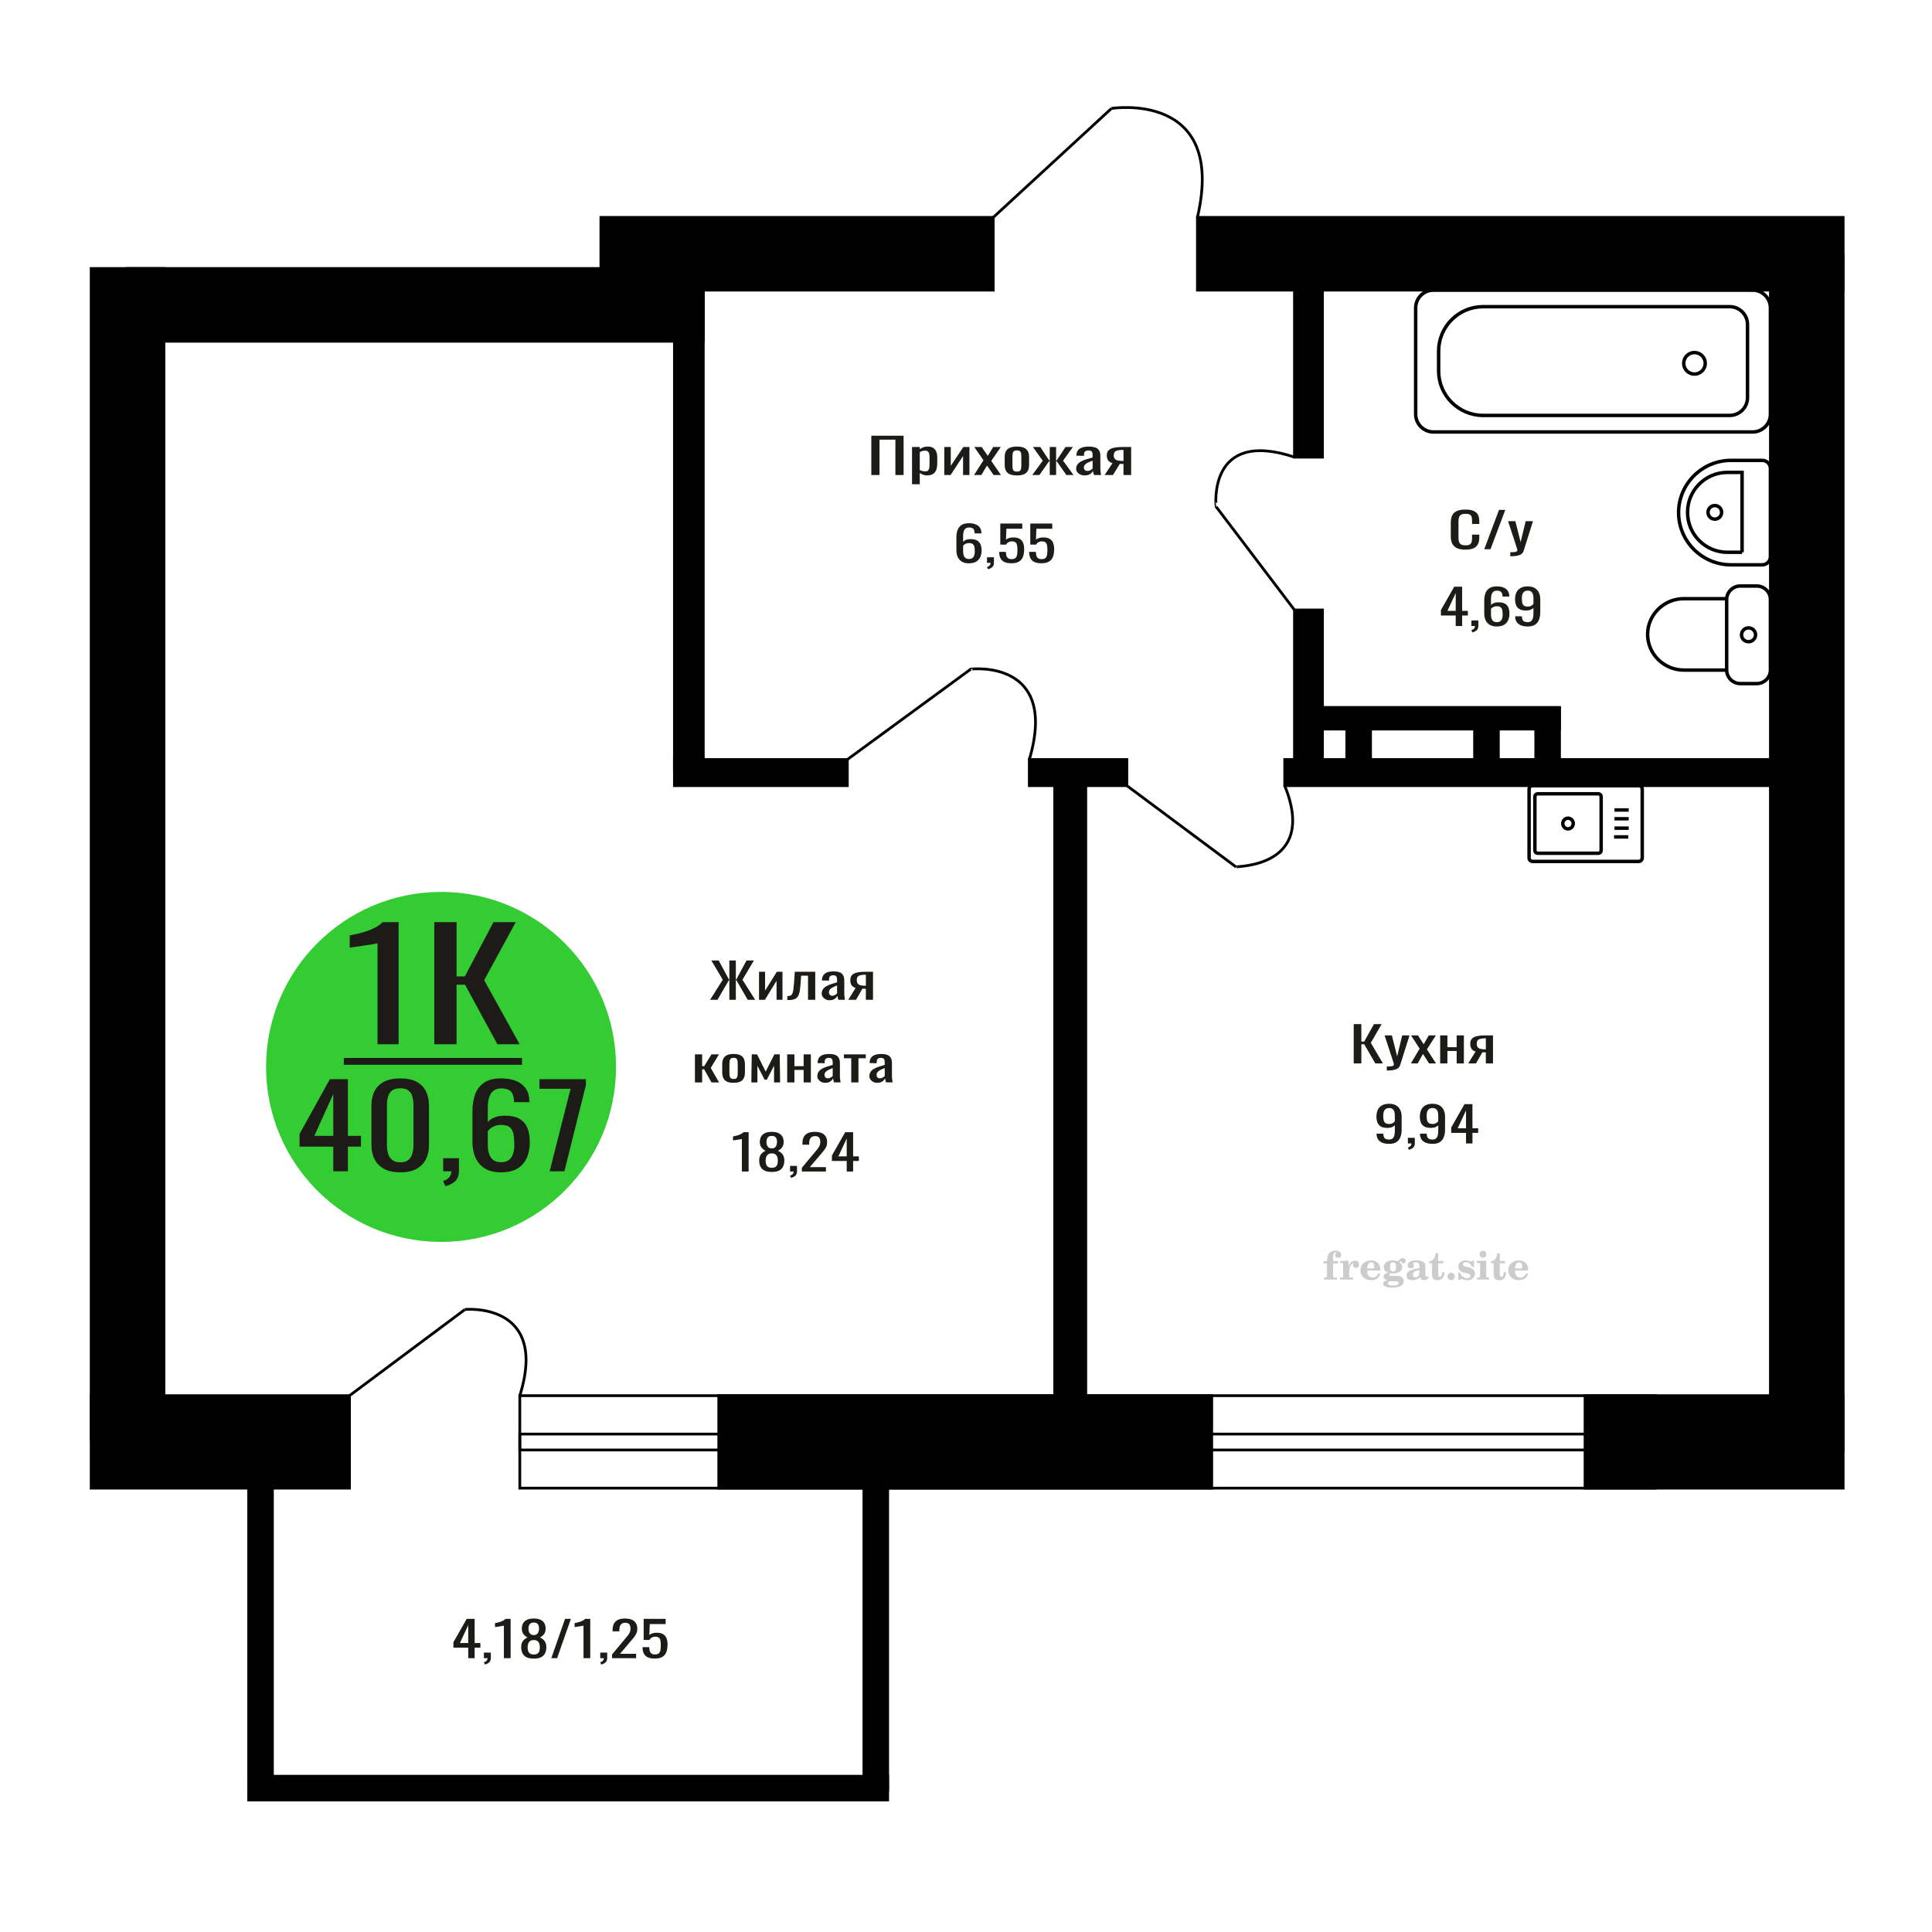 <?xml version="1.0" encoding="UTF-8"?>
<!DOCTYPE svg PUBLIC "-//W3C//DTD SVG 1.1//EN" "http://www.w3.org/Graphics/SVG/1.1/DTD/svg11.dtd">
<!-- Creator: CorelDRAW 2019 -->
<svg xmlns="http://www.w3.org/2000/svg" xml:space="preserve" width="140mm" height="140mm" version="1.1" style="shape-rendering:geometricPrecision; text-rendering:geometricPrecision; image-rendering:optimizeQuality; fill-rule:evenodd; clip-rule:evenodd"
viewBox="0 0 14000 14000"
 xmlns:xlink="http://www.w3.org/1999/xlink">
 <defs>
  <style type="text/css">
   <![CDATA[
    .str0 {stroke:black;stroke-width:25;stroke-miterlimit:22.926}
    .str2 {stroke:black;stroke-width:25.01;stroke-miterlimit:22.926}
    .str1 {stroke:black;stroke-width:20;stroke-miterlimit:22.926}
    .fil1 {fill:none}
    .fil5 {fill:black}
    .fil4 {fill:#1C1B17}
    .fil3 {fill:#33CC33}
    .fil0 {fill:#1C1B17;fill-rule:nonzero}
    .fil2 {fill:#CCCCCC;fill-rule:nonzero}
   ]]>
  </style>
 </defs>
 <g id="Слой_x0020_1">
  <polygon class="fil0" points="6314.02,3442.2 6314.02,3157.36 6547.66,3157.36 6547.66,3442.2 6488.46,3442.2 6488.46,3185.85 6373.22,3185.85 6373.22,3442.2 "/>
  <path id="1" class="fil0" d="M6608.95 3509.01l0 -270.06 56.05 0 0 16.17c6.63,-5.16 14.66,-9.61 24.09,-13.36 9.43,-3.75 20.6,-5.63 33.53,-5.63 15.72,0 28.2,2.76 37.45,8.27 9.26,5.51 16.15,12.42 20.7,20.74 4.54,8.33 7.5,16.77 8.9,25.32 1.4,8.56 2.09,15.89 2.09,21.98l0 49.23c0,14.3 -2.09,27.84 -6.27,40.62 -4.2,12.77 -11.8,23.09 -22.79,30.94 -11.01,7.86 -26.46,11.78 -46.36,11.78 -10.83,0 -20.44,-1.81 -28.81,-5.45 -8.39,-3.63 -15.9,-7.79 -22.53,-12.48l0 81.93 -56.05 0zm96.38 -93.54c9.79,0 16.77,-2.4 20.96,-7.2 4.18,-4.81 6.81,-11.32 7.85,-19.52 1.06,-8.21 1.58,-17.23 1.58,-27.08l0 -49.23c0,-8.44 -0.7,-16.23 -2.1,-23.38 -1.4,-7.15 -4.37,-12.84 -8.91,-17.06 -4.53,-4.22 -11.69,-6.33 -21.47,-6.33 -7.34,0 -14.33,1.06 -20.96,3.17 -6.63,2.11 -12.39,4.57 -17.28,7.38l0 130.11c5.23,2.58 11.18,4.75 17.8,6.51 6.65,1.76 14.16,2.63 22.53,2.63z"/>
  <polygon id="2" class="fil0" points="6842.59,3442.2 6842.59,3238.95 6889.74,3238.95 6889.74,3375.74 6980.88,3238.95 7024.88,3238.95 7024.88,3442.2 6978.79,3442.2 6978.79,3304.35 6888.16,3442.2 "/>
  <polygon id="3" class="fil0" points="7058.4,3442.2 7126.51,3335.3 7059.98,3238.95 7113.41,3238.95 7157.94,3303.3 7197.22,3238.95 7252.24,3238.95 7183.09,3339.87 7253.28,3442.2 7199.84,3442.2 7152.17,3373.28 7111.31,3442.2 "/>
  <path id="4" class="fil0" d="M7369.04 3445.01c-22.34,0 -39.98,-3.04 -52.91,-9.14 -12.92,-6.09 -22.08,-14.77 -27.5,-26.02 -5.41,-11.25 -8.12,-24.5 -8.12,-39.74l0 -59.08c0,-15.23 2.71,-28.48 8.12,-39.73 5.42,-11.25 14.58,-19.93 27.5,-26.02 12.93,-6.1 30.57,-9.15 52.91,-9.15 22.36,0 39.91,3.05 52.65,9.15 12.75,6.09 21.82,14.77 27.24,26.02 5.41,11.25 8.12,24.5 8.12,39.73l0 59.08c0,15.24 -2.71,28.49 -8.12,39.74 -5.42,11.25 -14.49,19.93 -27.24,26.02 -12.74,6.1 -30.29,9.14 -52.65,9.14zm0 -27.78c10.83,0 18.43,-2.11 22.79,-6.33 4.37,-4.22 6.99,-9.78 7.86,-16.7 0.87,-6.92 1.31,-14.12 1.31,-21.63l0 -63.65c0,-7.73 -0.44,-15 -1.31,-21.8 -0.87,-6.8 -3.49,-12.36 -7.86,-16.7 -4.36,-4.34 -11.96,-6.51 -22.79,-6.51 -10.83,0 -18.5,2.17 -23.04,6.51 -4.55,4.34 -7.26,9.9 -8.12,16.7 -0.88,6.8 -1.31,14.07 -1.31,21.8l0 63.65c0,7.51 0.43,14.71 1.31,21.63 0.86,6.92 3.57,12.48 8.12,16.7 4.54,4.22 12.21,6.33 23.04,6.33z"/>
  <polygon id="5" class="fil0" points="7480.1,3442.2 7556.06,3338.46 7484.81,3238.95 7538.24,3238.95 7602.67,3336.71 7606.87,3336.71 7606.87,3238.95 7652.96,3238.95 7652.96,3336.71 7657.15,3336.71 7721.07,3238.95 7774.49,3238.95 7703.25,3338.46 7779.21,3442.2 7727.36,3442.2 7657.15,3342.33 7652.96,3342.33 7652.96,3442.2 7606.87,3442.2 7606.87,3342.33 7602.15,3342.33 7531.95,3442.2 "/>
  <path id="6" class="fil0" d="M7858.84 3445.01c-11.88,0 -22.35,-2.28 -31.44,-6.85 -9.07,-4.58 -16.23,-10.44 -21.48,-17.59 -5.23,-7.15 -7.85,-14.71 -7.85,-22.68 0,-12.66 3.14,-23.32 9.43,-32 6.29,-8.67 14.93,-16 25.94,-21.98 10.99,-5.97 23.74,-11.19 38.24,-15.64 14.49,-4.46 29.76,-8.8 45.83,-13.02l0 -14.41c0,-8.21 -0.7,-15.01 -2.1,-20.4 -1.4,-5.39 -4.27,-9.43 -8.64,-12.13 -4.36,-2.7 -10.92,-4.04 -19.65,-4.04 -7.68,0 -13.88,1.17 -18.59,3.51 -4.72,2.35 -8.12,5.69 -10.22,10.02 -2.1,4.34 -3.14,9.44 -3.14,15.3l0 10.2 -55.53 -1.41c0.7,-22.5 8.38,-39.09 23.06,-49.76 14.65,-10.66 37.36,-16 68.09,-16 30.03,0 51.33,5.51 63.91,16.53 12.57,11.02 18.86,26.96 18.86,47.83l0 92.83c0,6.33 0.26,12.43 0.79,18.29 0.52,5.86 1.22,11.31 2.1,16.35 0.86,5.04 1.65,9.79 2.35,14.24l-51.33 0c-1.06,-3.75 -2.37,-8.5 -3.94,-14.24 -1.58,-5.75 -2.71,-10.96 -3.41,-15.65 -3.48,7.97 -10.2,15.41 -20.15,22.33 -9.97,6.92 -23.68,10.37 -41.13,10.37zm22 -32.35c5.58,0 10.83,-1.05 15.71,-3.16 4.89,-2.11 9.26,-4.52 13.1,-7.21 3.84,-2.7 6.46,-4.87 7.86,-6.51l0 -57.67c-8.74,3.28 -16.93,6.57 -24.62,9.85 -7.69,3.28 -14.41,6.74 -20.17,10.37 -5.77,3.64 -10.31,7.74 -13.62,12.31 -3.32,4.57 -4.97,9.79 -4.97,15.65 0,8.2 2.26,14.65 6.81,19.34 4.52,4.69 11.17,7.03 19.9,7.03z"/>
  <path id="7" class="fil0" d="M8004.47 3442.2l57.1 -86.15c-9.79,-2.58 -17.73,-6.45 -23.84,-11.61 -6.12,-5.16 -10.57,-11.49 -13.36,-18.99 -2.8,-7.5 -4.19,-15.94 -4.19,-25.32 0,-10.78 2.09,-20.04 6.29,-27.78 4.19,-7.73 10.82,-14.06 19.9,-18.99 9.07,-4.92 21.13,-8.55 36.14,-10.9 15.02,-2.34 33.53,-3.51 55.54,-3.51l58.66 0 0 203.25 -55.52 0 0 -80.18c-5.59,0 -10.31,-0.05 -14.15,-0.17 -3.84,-0.12 -8.03,-0.3 -12.57,-0.53l-49.76 80.88 -60.24 0zm130.43 -101.98c0.7,0 1.84,0 3.4,0 1.58,0 2.53,0 2.89,0l0 -79.82c-0.36,0 -1.31,0 -2.89,0 -1.56,0 -2.53,0 -2.87,0 -16.42,0 -29.43,1.34 -39.03,4.04 -9.61,2.7 -16.33,6.92 -20.17,12.66 -3.85,5.74 -5.77,13.42 -5.77,23.03 0,13.37 4.45,23.33 13.36,29.89 8.91,6.57 25.94,9.97 51.08,10.2z"/>
  <path class="fil1 str0" d="M11105.47 6242.19l769.67 0c13.81,0 25.11,-11.53 25.11,-25.63l0 -497.91c0,-14.09 -11.3,-25.62 -25.11,-25.62l-769.67 0c-13.81,0 -25.11,11.53 -25.11,25.62l0 497.91c0,14.1 11.3,25.63 25.11,25.63zm36.6 -59.14l440.73 0c10.84,0 19.7,-9.05 19.7,-20.1l0 -390.67c0,-11.06 -8.86,-20.11 -19.7,-20.11l-440.73 0c-10.84,0 -19.7,9.05 -19.7,20.11l0 390.67c0,11.05 8.86,20.1 19.7,20.1zm220.37 -176.8c20.91,0 37.86,-17.3 37.86,-38.64 0,-21.34 -16.95,-38.64 -37.86,-38.64 -20.92,0 -37.87,17.3 -37.87,38.64 0,21.34 16.95,38.64 37.87,38.64zm333.66 58.51l103.21 0m-100.34 -63.58l103.21 0m-103.21 -68.13l103.21 0m-103.21 -63.59l103.21 0"/>
  <path class="fil0" d="M10619.56 3982.9c-28.06,0 -49.84,-4.21 -65.35,-12.65 -15.49,-8.44 -26.27,-19.81 -32.31,-34.11 -6.02,-14.31 -9.04,-30.25 -9.04,-47.83l0 -100.57c0,-19.22 3.02,-35.99 9.04,-50.29 6.04,-14.3 16.82,-25.37 32.31,-33.23 15.51,-7.85 37.29,-11.78 65.35,-11.78 24.81,0 44.46,3.28 58.98,9.85 14.53,6.56 24.97,15.94 31.33,28.13 6.36,12.19 9.55,26.84 9.55,43.96l0 22.5 -52.38 0 0 -20.04c0,-10.55 -0.73,-19.87 -2.2,-27.96 -1.47,-8.09 -5.47,-14.36 -11.99,-18.81 -6.53,-4.46 -17.46,-6.68 -32.8,-6.68 -15.66,0 -27.09,2.4 -34.26,7.21 -7.18,4.8 -11.83,11.6 -13.96,20.39 -2.11,8.79 -3.17,19.05 -3.17,30.77l0 112.88c0,14.3 1.63,25.61 4.89,33.93 3.27,8.33 8.65,14.25 16.16,17.76 7.5,3.52 17.62,5.28 30.34,5.28 15.01,0 25.78,-2.4 32.31,-7.21 6.53,-4.81 10.6,-11.43 12.23,-19.87 1.63,-8.44 2.45,-18.28 2.45,-29.54l0 -21.1 52.38 0 0 21.1c0,17.35 -2.93,32.65 -8.81,45.89 -5.87,13.25 -15.99,23.56 -30.36,30.95 -14.35,7.38 -34.59,11.07 -60.69,11.07z"/>
  <polygon id="1" class="fil0" points="10755.64,3979.74 10862.35,3694.9 10907.87,3694.9 10800.67,3979.74 "/>
  <path id="2" class="fil0" d="M10944.08 4030.73l0 -28.84c12.74,0 22.85,-0.41 30.36,-1.23 7.51,-0.82 12.89,-2.34 16.15,-4.57 3.27,-2.23 4.9,-5.33 4.9,-9.32 0,-2.11 -1.14,-6.8 -3.42,-14.06 -2.3,-7.27 -4.74,-15.01 -7.35,-23.21l-56.78 -173.01 52.86 0 38.19 151.91 36.7 -151.91 52.87 0 -67.55 214.5c-2.94,9.85 -8.33,17.64 -16.15,23.39 -7.84,5.74 -17.87,9.9 -30.11,12.48 -12.23,2.58 -27,3.87 -44.29,3.87l-6.38 0z"/>
  <path class="fil2" d="M9590.99 9155.7l0 -17.78 25.02 0 0 -5.65c0,-21.97 5.22,-38.99 15.71,-51.17 10.49,-12.19 25.21,-18.26 44.12,-18.26 13.27,0 23.76,2.73 31.52,8.14 7.76,5.41 11.66,12.7 11.66,21.87 0,6.82 -2.07,12.19 -6.21,16.09 -4.14,3.9 -9.87,5.83 -17.26,5.83 -6.07,0 -11.01,-1.78 -14.82,-5.36 -3.81,-3.57 -5.73,-8.18 -5.73,-13.78 0,-5.88 2.63,-11.1 7.95,-15.71 1.08,-1.08 1.64,-1.79 1.64,-2.07 0,-0.99 -0.47,-1.74 -1.36,-2.16 -0.94,-0.47 -2.45,-0.71 -4.57,-0.71 -7,0 -11.85,3.58 -14.53,10.68 -2.73,7.1 -4.09,21.54 -4.09,43.32l0 8.94 35.51 0 0 17.78 -35.51 0 0 91.43c0,4.14 0.84,6.97 2.59,8.47 1.74,1.51 5.08,2.26 10.01,2.26l15.06 0 0 14.11 -93.7 0 0 -14.11 12.37 -0.28c3.76,-0.19 6.3,-0.99 7.67,-2.5 1.31,-1.45 1.97,-4.09 1.97,-7.95l0 -91.43 -25.02 0z"/>
  <path id="1" class="fil2" d="M9709.99 9271.97l0 -14.11 13.22 -0.28c3.86,-0.29 6.44,-1.13 7.71,-2.54 1.27,-1.41 1.93,-4.05 1.93,-7.91l0 -84.47c0,-4.52 -0.99,-7.53 -3.01,-8.99 -2.02,-1.46 -6.21,-2.21 -12.56,-2.21 -0.84,0 -2.21,0.05 -4.09,0.14 -1.88,0.1 -3.29,0.14 -4.33,0.14l0 -13.82 62.89 -3.11 0 38.85c5.55,-12.74 12.14,-22.39 19.9,-28.88 7.71,-6.44 16.41,-9.69 26.15,-9.69 9.03,0 16.37,2.54 22.01,7.58 5.65,5.08 8.47,11.52 8.47,19.42 0,7.72 -2.07,13.88 -6.26,18.53 -4.18,4.66 -9.69,6.97 -16.51,6.97 -6.35,0 -11.52,-2.03 -15.52,-6.12 -4,-4.09 -6.02,-9.41 -6.02,-15.94 0,-2.59 0.42,-4.94 1.27,-7.15 0.8,-2.21 2.12,-4.33 3.86,-6.35 -10.49,3.38 -18.44,10.67 -23.94,21.77 -5.51,11.11 -8.28,25.59 -8.28,43.42l0 29.91c0,3.86 0.66,6.5 1.97,7.95 1.37,1.51 3.91,2.31 7.67,2.5l18.02 0.28 0 14.11 -94.55 0z"/>
  <path id="2" class="fil2" d="M9989.44 9225.4l12.42 5.93c-4.42,14.77 -12.14,26.01 -23.19,33.68 -11.1,7.67 -25.17,11.48 -42.24,11.48 -23.43,0 -42.29,-6.59 -56.68,-19.71 -14.35,-13.13 -21.54,-30.34 -21.54,-51.65 0,-21.26 7.15,-38.57 21.4,-51.83 14.3,-13.27 32.97,-19.9 56.02,-19.9 21.02,0 37.35,6.07 49.01,18.25 11.67,12.14 17.5,29.21 17.5,51.13l0 3.71 -94.83 0 0 1.93c0,16.33 3.3,28.65 9.83,36.97 6.59,8.33 16.37,12.47 29.31,12.47 9.45,0 17.78,-2.73 24.93,-8.19 7.19,-5.45 13.21,-13.54 18.06,-24.27zm-82.13 -33.58l43.37 0c2.96,0 5.03,-0.66 6.21,-1.93 1.18,-1.27 1.79,-3.62 1.79,-7.05 0,-12.14 -1.84,-20.98 -5.46,-26.49 -3.62,-5.5 -9.31,-8.27 -17.12,-8.27 -8.98,0 -15.85,3.62 -20.6,10.81 -4.71,7.25 -7.43,18.21 -8.19,32.93z"/>
  <path id="3" class="fil2" d="M10053.97 9277.1c-9.12,-2.31 -15.99,-5.69 -20.65,-10.26 -4.65,-4.56 -6.96,-10.16 -6.96,-16.88 0,-7.43 3.06,-13.55 9.22,-18.39 6.16,-4.8 15.05,-8.09 26.62,-9.84 -11.38,-3.05 -20.03,-8.04 -26.01,-15.05 -5.97,-6.96 -8.98,-15.47 -8.98,-25.49 0,-14.3 6.07,-25.97 18.2,-34.9 12.14,-8.99 27.99,-13.45 47.56,-13.45 6.91,0 13.4,0.7 19.56,2.07 6.17,1.36 12.14,3.43 17.92,6.16l4.85 -7.01c3.76,-5.36 8.28,-9.46 13.5,-12.37 5.22,-2.92 10.68,-4.38 16.37,-4.38 6.25,0 11.33,1.79 15.28,5.37 3.96,3.62 5.93,8.23 5.93,13.82 0,5.51 -1.5,10.02 -4.56,13.46 -3.01,3.43 -6.96,5.17 -11.81,5.17 -3.34,0 -6.16,-0.7 -8.56,-2.12 -2.4,-1.45 -4.33,-3.62 -5.78,-6.53 -0.57,-1.13 -0.9,-2.5 -1.09,-4.14 -0.28,-2.31 -1.27,-3.48 -2.91,-3.58 -1.65,0 -3.48,0.8 -5.51,2.4 -2.02,1.6 -3.66,3.62 -4.93,6.07 6.96,4.8 12.04,9.92 15.24,15.43 3.19,5.55 4.79,11.9 4.79,19.05 0,14.34 -5.83,25.58 -17.45,33.72 -11.62,8.14 -27.75,12.23 -48.4,12.23 -1.74,0 -4.18,-0.09 -7.34,-0.28 -3.1,-0.19 -5.36,-0.28 -6.72,-0.28 -4.33,0 -7.72,0.8 -10.11,2.44 -2.45,1.6 -3.67,3.81 -3.67,6.64 0,3.24 1.08,5.5 3.24,6.77 2.17,1.27 5.93,1.93 11.34,1.93l20.46 0c10.72,0 20.08,0.33 28.03,1.03 8,0.71 13.45,1.6 16.51,2.68 7.72,2.78 13.74,7.34 18.06,13.78 4.33,6.45 6.5,13.88 6.5,22.3 0,14.86 -7.06,26.29 -21.17,34.29 -14.11,8 -34.34,11.99 -60.73,11.99 -22.43,0 -39.32,-2.44 -50.65,-7.29 -11.34,-4.89 -17.03,-12.13 -17.03,-21.77 0,-6.35 2.77,-11.62 8.28,-15.9 5.5,-4.28 13.36,-7.25 23.56,-8.89zm13.88 7.85c-3.58,1.46 -6.12,3.15 -7.62,5.04 -1.51,1.88 -2.26,4.32 -2.26,7.38 0,6.16 2.68,10.72 8,13.64 5.31,2.96 13.59,4.42 24.83,4.42 15.24,0 26.53,-1.41 33.82,-4.18 7.29,-2.83 10.96,-7.15 10.96,-13.08 0,-4.66 -1.97,-8.04 -5.93,-10.11 -3.95,-2.07 -10.72,-3.11 -20.32,-3.11l-41.48 0zm4.8 -104.51c0,11.61 1.74,20.08 5.22,25.4 3.53,5.31 8.98,7.99 16.46,7.99 7.53,0 13.08,-2.68 16.7,-8.09 3.57,-5.36 5.36,-13.78 5.36,-25.3 0,-11.29 -1.79,-19.66 -5.36,-25.07 -3.62,-5.41 -9.17,-8.14 -16.7,-8.14 -7.48,0 -12.93,2.73 -16.46,8.14 -3.48,5.41 -5.22,13.78 -5.22,25.07z"/>
  <path id="4" class="fil2" d="M10285.21 9203.67c-16.7,2.68 -28.6,6.63 -35.66,11.86 -7.1,5.22 -10.63,12.55 -10.63,22.06 0,5.78 1.6,10.34 4.75,13.78 3.15,3.38 7.43,5.08 12.75,5.08 8.7,0 15.71,-3.25 20.93,-9.74 5.22,-6.49 7.86,-15.38 7.86,-26.67l0 -16.37zm43.74 35.75c0,4.52 0.8,7.71 2.4,9.64 1.6,1.93 4.23,2.87 7.81,2.87 1.64,0 3.52,-0.47 5.64,-1.46 2.12,-0.94 3.43,-1.41 4,-1.41 1.08,0 1.97,0.33 2.63,1.08 0.61,0.76 0.94,1.79 0.94,3.2 0,5.88 -3.34,11.25 -10.06,16.14 -6.73,4.84 -14.77,7.29 -24.13,7.29 -7.01,0 -12.98,-1.84 -17.92,-5.55 -4.99,-3.72 -7.9,-8.52 -8.85,-14.35 -7.71,6.3 -16.46,11.2 -26.24,14.68 -9.79,3.48 -19.85,5.22 -30.25,5.22 -13.5,0 -23.99,-2.92 -31.42,-8.8 -7.43,-5.88 -11.14,-14.16 -11.14,-24.83 0,-14.21 7.47,-25.64 22.38,-34.2 14.92,-8.61 38.53,-15.05 70.75,-19.38l0 -15.33c0,-9.93 -1.98,-16.94 -5.93,-21.07 -3.95,-4.14 -10.53,-6.21 -19.71,-6.21 -5.97,0 -11,0.98 -15.05,2.96 -4.09,1.98 -6.16,4.28 -6.16,6.82 0,0.66 1.22,2.54 3.67,5.69 2.44,3.11 3.67,6.59 3.67,10.49 0,5.32 -2.07,9.6 -6.26,12.89 -4.18,3.24 -9.64,4.89 -16.32,4.89 -6.82,0 -12.47,-1.97 -16.98,-5.93 -4.47,-3.95 -6.73,-8.89 -6.73,-14.86 0,-11.76 5.65,-20.88 16.94,-27.37 11.33,-6.45 27.28,-9.69 47.97,-9.69 11.57,0 21.73,1.17 30.53,3.52 8.75,2.31 15.99,5.79 21.68,10.35 4.52,3.53 7.67,7.48 9.46,11.95 1.79,4.42 2.68,11.24 2.68,20.41l0 60.35z"/>
  <path id="5" class="fil2" d="M10465.69 9218.63c0,0.66 0.09,1.65 0.24,2.96 0.14,1.32 0.18,2.31 0.18,2.97 0,16.51 -4.37,29.39 -13.12,38.66 -8.8,9.22 -20.98,13.83 -36.55,13.83 -14.2,0 -24.32,-3.34 -30.29,-10.07 -5.97,-6.68 -8.94,-18.48 -8.94,-35.41l0 -77 -20.32 0 0 -15.15c13.97,-0.89 24.84,-6.35 32.55,-16.27 7.72,-9.93 11.95,-23.95 12.7,-41.96l19.38 0 0 56.73 38.1 0 0 16.65 -38.1 0 0 74.78c0,9.55 0.9,15.9 2.64,19.01 1.74,3.15 4.79,4.7 9.22,4.7 5.41,0 9.5,-2.87 12.32,-8.56 2.77,-5.69 4.33,-14.3 4.61,-25.87l15.38 0z"/>
  <path id="6" class="fil2" d="M10515.6 9222.86c7.15,0 13.35,2.59 18.58,7.81 5.22,5.18 7.85,11.38 7.85,18.63 0,7.29 -2.59,13.54 -7.81,18.77 -5.17,5.22 -11.38,7.85 -18.62,7.85 -7.2,0 -13.36,-2.63 -18.54,-7.85 -5.22,-5.23 -7.8,-11.48 -7.8,-18.77 0,-7.15 2.63,-13.36 7.85,-18.58 5.22,-5.22 11.38,-7.86 18.49,-7.86z"/>
  <path id="7" class="fil2" d="M10566.87 9222.3l12.18 0c5.79,12.79 13.12,22.58 22.01,29.35 8.94,6.77 18.87,10.16 29.87,10.16 7.2,0 12.89,-1.6 17.08,-4.75 4.23,-3.2 6.35,-7.43 6.35,-12.79 0,-4.8 -1.84,-8.47 -5.55,-11.06 -3.72,-2.59 -11.62,-5.13 -23.76,-7.62 -20.84,-4 -35.51,-9.64 -44.02,-16.84 -8.52,-7.19 -12.75,-17.26 -12.75,-30.19 0,-14.35 4.75,-25.45 14.25,-33.31 9.5,-7.9 23,-11.85 40.45,-11.85 6.49,0 12.7,0.8 18.49,2.45 5.83,1.64 11.15,3.99 15.94,7.1l11.06 -7.57 11.61 0 1.37 45.15 -13.27 0c-4.93,-10.58 -11.33,-18.91 -19.14,-24.88 -7.81,-5.98 -16.18,-8.99 -25.16,-8.99 -6.82,0 -12.37,1.51 -16.65,4.57 -4.33,3.05 -6.5,6.86 -6.5,11.47 0,8.75 11.15,15.1 33.4,19.05 2.68,0.47 4.75,0.85 6.21,1.13 15.71,2.92 27.56,8.23 35.46,15.95 7.91,7.71 11.86,17.73 11.86,30.01 0,14.81 -4.99,26.53 -14.96,35.18 -9.97,8.7 -23.57,13.03 -40.83,13.03 -7.71,0 -15.05,-0.89 -21.92,-2.73 -6.91,-1.83 -13.12,-4.47 -18.76,-7.95l-12.14 8.42 -11.34 0 -0.84 -52.49z"/>
  <path id="8" class="fil2" d="M10721.19 9088.53c0,-7.01 2.4,-12.94 7.25,-17.78 4.84,-4.89 10.67,-7.34 17.59,-7.34 6.63,0 12.37,2.45 17.26,7.38 4.85,4.94 7.29,10.82 7.29,17.74 0,6.91 -2.4,12.84 -7.24,17.87 -4.85,5.03 -10.59,7.53 -17.31,7.53 -6.92,0 -12.75,-2.45 -17.59,-7.39 -4.85,-4.94 -7.25,-10.91 -7.25,-18.01zm48.26 158.56c0,3.95 0.66,6.68 1.93,8.09 1.32,1.41 3.91,2.21 7.76,2.4l11.2 0.28 0 14.11 -87.21 0 0 -14.11 12.28 -0.28c3.81,-0.19 6.39,-0.99 7.71,-2.5 1.37,-1.45 2.02,-4.14 2.02,-7.99l0 -84.48c0,-4.47 -0.98,-7.48 -3.01,-8.94 -2.02,-1.46 -6.16,-2.21 -12.41,-2.21 -0.85,0 -2.17,0.05 -4.1,0.14 -1.88,0.1 -3.34,0.14 -4.46,0.14l0 -13.82 68.29 -3.11 0 112.28z"/>
  <path id="9" class="fil2" d="M10912.16 9218.63c0,0.66 0.09,1.65 0.24,2.96 0.14,1.32 0.18,2.31 0.18,2.97 0,16.51 -4.37,29.39 -13.12,38.66 -8.8,9.22 -20.98,13.83 -36.55,13.83 -14.2,0 -24.32,-3.34 -30.29,-10.07 -5.97,-6.68 -8.94,-18.48 -8.94,-35.41l0 -77 -20.32 0 0 -15.15c13.97,-0.89 24.84,-6.35 32.55,-16.27 7.72,-9.93 11.95,-23.95 12.7,-41.96l19.38 0 0 56.73 38.1 0 0 16.65 -38.1 0 0 74.78c0,9.55 0.9,15.9 2.64,19.01 1.74,3.15 4.79,4.7 9.22,4.7 5.41,0 9.5,-2.87 12.32,-8.56 2.77,-5.69 4.33,-14.3 4.61,-25.87l15.38 0z"/>
  <path id="10" class="fil2" d="M11060.75 9225.4l12.42 5.93c-4.42,14.77 -12.14,26.01 -23.19,33.68 -11.1,7.67 -25.17,11.48 -42.24,11.48 -23.43,0 -42.29,-6.59 -56.68,-19.71 -14.35,-13.13 -21.54,-30.34 -21.54,-51.65 0,-21.26 7.15,-38.57 21.4,-51.83 14.3,-13.27 32.97,-19.9 56.02,-19.9 21.02,0 37.35,6.07 49.01,18.25 11.67,12.14 17.5,29.21 17.5,51.13l0 3.71 -94.83 0 0 1.93c0,16.33 3.3,28.65 9.83,36.97 6.59,8.33 16.37,12.47 29.31,12.47 9.45,0 17.78,-2.73 24.93,-8.19 7.19,-5.45 13.21,-13.54 18.06,-24.27zm-82.13 -33.58l43.37 0c2.96,0 5.03,-0.66 6.21,-1.93 1.18,-1.27 1.79,-3.62 1.79,-7.05 0,-12.14 -1.84,-20.98 -5.46,-26.49 -3.62,-5.5 -9.31,-8.27 -17.12,-8.27 -8.98,0 -15.85,3.62 -20.6,10.81 -4.71,7.25 -7.43,18.21 -8.19,32.93z"/>
  <circle class="fil3" cx="3196.06" cy="7731.26" r="1268.04"/>
  <path class="fil0" d="M2415.08 8487.84l0 -178.83 -244.3 0 0 -92.3 219.35 -396.39 130.99 0 0 410.4 94.6 0 0 78.29 -94.6 0 0 178.83 -106.04 0zm-137.22 -257.12l137.22 0 0 -303.27 -137.22 303.27z"/>
  <path id="1" class="fil0" d="M2900.56 8495.26c-47.83,0 -87.16,-8.52 -117.99,-25.55 -30.84,-17.03 -53.71,-40.38 -68.61,-70.05 -14.91,-29.67 -22.35,-63.45 -22.35,-101.36l0 -287.61c0,-39.01 7.28,-73.21 21.82,-102.6 14.56,-29.4 37.25,-52.33 68.09,-68.82 30.85,-16.48 70.52,-24.72 119.04,-24.72 48.51,0 88.02,8.24 118.51,24.72 30.49,16.49 53.02,39.42 67.58,68.82 14.54,29.39 21.82,63.59 21.82,102.6l0 287.61c0,38.46 -7.44,72.52 -22.35,102.19 -14.9,29.66 -37.6,52.88 -68.09,69.63 -30.5,16.76 -69.65,25.14 -117.47,25.14zm0 -72.52c26.33,0 46.25,-6.05 59.78,-18.13 13.51,-12.09 22.87,-27.61 28.06,-46.57 5.2,-18.95 7.8,-38.59 7.8,-58.92l0 -289.26c0,-21.42 -2.42,-41.62 -7.28,-60.57 -4.86,-18.95 -14.03,-34.2 -27.55,-45.74 -13.51,-11.53 -33.78,-17.3 -60.81,-17.3 -27.02,0 -47.47,5.77 -61.34,17.3 -13.86,11.54 -23.21,26.79 -28.06,45.74 -4.86,18.95 -7.28,39.15 -7.28,60.57l0 289.26c0,20.33 2.6,39.97 7.79,58.92 5.2,18.96 14.9,34.48 29.12,46.57 14.2,12.08 34.12,18.13 59.77,18.13z"/>
  <path id="2" class="fil0" d="M3228.02 8595.8l-17.68 -37.91c18.72,-4.95 33.44,-13.6 44.19,-25.96 10.74,-12.36 16.11,-27.06 16.11,-44.09l-59.25 0 0 -94.77 114.35 0 0 93.12c0,29.12 -7.97,52.33 -23.92,69.64 -15.93,17.3 -40.54,30.63 -73.8,39.97z"/>
  <path id="3" class="fil0" d="M3630.33 8495.26c-48.5,0 -88.01,-9.75 -118.5,-29.26 -30.5,-19.5 -52.85,-45.87 -67.06,-79.11 -14.2,-33.24 -21.3,-70.19 -21.3,-110.84l0 -224.98c0,-43.41 6.23,-82.96 18.7,-118.67 12.48,-35.71 33.79,-64.28 63.93,-85.71 30.15,-21.43 71.57,-32.14 124.23,-32.14 43.67,0 80.57,6.32 110.72,18.95 30.15,12.64 53.36,31.05 69.66,55.22 16.28,24.17 24.77,53.57 25.47,88.18 0,1.1 0.16,2.61 0.51,4.53 0.34,1.92 0.52,3.71 0.52,5.36l-112.27 0c0,-32.42 -6.58,-57.14 -19.75,-74.17 -13.17,-17.03 -38.12,-25.55 -74.86,-25.55 -20.09,0 -37.41,5.08 -51.97,15.25 -14.56,10.16 -25.47,25.68 -32.75,46.56 -7.28,20.88 -10.91,47.8 -10.91,80.76l0 101.36c11.09,-13.73 26.86,-24.86 47.29,-33.37 20.45,-8.52 45.58,-12.77 75.38,-12.77 46.43,0 82.81,7.96 109.15,23.89 26.34,15.94 45.05,38.32 56.13,67.17 11.09,28.84 16.64,62.77 16.64,101.77 0,40.11 -6.94,76.65 -20.79,109.61 -13.86,32.96 -36.04,59.2 -66.54,78.7 -30.49,19.51 -71.03,29.26 -121.63,29.26zm0 -73.35c24.95,0 44.37,-5.63 58.22,-16.89 13.86,-11.26 23.74,-26.24 29.63,-44.92 5.89,-18.68 8.83,-39 8.83,-60.98 0,-26.37 -1.55,-50.82 -4.67,-73.34 -3.13,-22.53 -11.26,-40.52 -24.43,-53.98 -13.17,-13.46 -35.69,-20.19 -67.58,-20.19 -15.24,0 -29.1,2.19 -41.57,6.59 -12.48,4.4 -23.23,10.03 -32.24,16.89 -9,6.87 -16.28,14.15 -21.82,21.84l0 99.72c0,22.52 2.94,43.4 8.83,62.63 5.89,19.23 15.77,34.48 29.63,45.74 13.87,11.26 32.91,16.89 57.17,16.89z"/>
  <polygon id="4" class="fil0" points="3982.75,8487.84 4134.52,7889.54 3908.94,7889.54 3908.94,7820.32 4245.76,7820.32 4245.76,7863.17 4089.82,8487.84 "/>
  <path class="fil0" d="M2735.59 7566.96l0 -731.67c-0.95,0.72 -11.67,2.91 -32.14,6.55 -20.47,3.64 -43.58,7.28 -69.3,10.92 -25.7,3.64 -48.55,6.92 -68.56,9.83 -20,2.91 -30.48,4.37 -31.43,4.37l0 -88.46c16.19,-2.91 35,-6.92 56.43,-12.01 21.43,-5.1 43.33,-11.29 65.71,-18.57 22.38,-7.28 43.81,-16.38 64.29,-27.3 20.48,-10.92 37.85,-23.66 52.14,-38.22l115.72 0 0 884.56 -152.86 0z"/>
  <polygon id="1" class="fil0" points="3147.02,7566.96 3147.02,6682.4 3308.45,6682.4 3308.45,7075.54 3368.46,7075.54 3575.59,6682.4 3737.03,6682.4 3508.46,7102.84 3765.6,7566.96 3604.18,7566.96 3369.88,7135.6 3308.45,7135.6 3308.45,7566.96 "/>
  <polygon id="2" class="fil4" points="2491.3,7666.24 3782.74,7666.24 3782.74,7715.88 2491.3,7715.88 "/>
  <polygon class="fil0" points="9809.51,7706.1 9809.51,7421.26 9864.83,7421.26 9864.83,7547.86 9885.39,7547.86 9956.37,7421.26 10011.68,7421.26 9933.36,7556.65 10021.47,7706.1 9966.15,7706.1 9885.88,7567.2 9864.83,7567.2 9864.83,7706.1 "/>
  <path id="1" class="fil0" d="M10049.36 7757.09l0 -28.84c12.74,0 22.84,-0.41 30.36,-1.23 7.5,-0.82 12.89,-2.34 16.15,-4.57 3.27,-2.23 4.9,-5.33 4.9,-9.32 0,-2.11 -1.14,-6.8 -3.43,-14.06 -2.29,-7.27 -4.73,-15.01 -7.35,-23.21l-56.77 -173.01 52.86 0 38.18 151.91 36.71 -151.91 52.87 0 -67.56 214.5c-2.93,9.85 -8.32,17.64 -16.14,23.39 -7.84,5.74 -17.88,9.9 -30.11,12.48 -12.24,2.58 -27,3.87 -44.29,3.87l-6.38 0z"/>
  <polygon id="2" class="fil0" points="10223.62,7706.1 10287.26,7599.2 10225.1,7502.85 10275.03,7502.85 10316.63,7567.2 10353.34,7502.85 10404.74,7502.85 10340.13,7603.77 10405.72,7706.1 10355.79,7706.1 10311.24,7637.18 10273.06,7706.1 "/>
  <polygon id="3" class="fil0" points="10436.06,7706.1 10436.06,7502.85 10488.44,7502.85 10488.44,7588.3 10555.49,7588.3 10555.49,7502.85 10607.87,7502.85 10607.87,7706.1 10555.49,7706.1 10555.49,7615.73 10488.44,7615.73 10488.44,7706.1 "/>
  <path id="4" class="fil0" d="M10639.2 7706.1l53.36 -86.15c-9.15,-2.58 -16.57,-6.45 -22.27,-11.61 -5.72,-5.16 -9.89,-11.49 -12.49,-18.99 -2.62,-7.5 -3.91,-15.94 -3.91,-25.32 0,-10.78 1.95,-20.04 5.87,-27.78 3.91,-7.73 10.11,-14.06 18.6,-18.99 8.48,-4.92 19.74,-8.55 33.77,-10.9 14.03,-2.34 31.33,-3.51 51.89,-3.51l54.82 0 0 203.25 -51.88 0 0 -80.18c-5.22,0 -9.63,-0.05 -13.23,-0.17 -3.59,-0.12 -7.5,-0.3 -11.74,-0.53l-46.5 80.88 -56.29 0zm121.88 -101.98c0.66,0 1.72,0 3.18,0 1.47,0 2.36,0 2.7,0l0 -79.82c-0.34,0 -1.23,0 -2.7,0 -1.46,0 -2.37,0 -2.69,0 -15.34,0 -27.49,1.34 -36.47,4.04 -8.98,2.7 -15.25,6.92 -18.85,12.66 -3.59,5.74 -5.38,13.42 -5.38,23.03 0,13.37 4.16,23.33 12.48,29.89 8.33,6.57 24.24,9.97 47.73,10.2z"/>
  <path class="fil0" d="M10548.64 4536.48l0 -76.31 -107.26 0 0 -39.38 96.3 -169.15 57.52 0 0 175.13 41.54 0 0 33.4 -41.54 0 0 76.31 -46.56 0zm-60.25 -109.71l60.25 0 0 -129.41 -60.25 129.41z"/>
  <path id="1" class="fil0" d="M10669.61 4582.55l-7.75 -16.18c8.22,-2.11 14.68,-5.8 19.4,-11.08 4.71,-5.27 7.07,-11.54 7.07,-18.81l-26.01 0 0 -40.44 50.21 0 0 39.74c0,12.42 -3.51,22.33 -10.5,29.71 -7,7.39 -17.8,13.07 -32.42,17.06z"/>
  <path id="2" class="fil0" d="M10846.27 4539.64c-21.3,0 -38.64,-4.16 -52.02,-12.48 -13.4,-8.32 -23.22,-19.57 -29.46,-33.76 -6.23,-14.18 -9.35,-29.95 -9.35,-47.29l0 -96c0,-18.52 2.74,-35.4 8.22,-50.64 5.48,-15.24 14.83,-27.43 28.07,-36.57 13.24,-9.15 31.42,-13.72 54.54,-13.72 19.18,0 35.39,2.7 48.62,8.09 13.24,5.39 23.44,13.25 30.6,23.56 7.14,10.32 10.87,22.86 11.17,37.63 0,0.47 0.08,1.11 0.24,1.93 0.14,0.82 0.22,1.58 0.22,2.29l-49.31 0c0,-13.83 -2.88,-24.38 -8.67,-31.65 -5.77,-7.27 -16.73,-10.9 -32.87,-10.9 -8.81,0 -16.43,2.17 -22.82,6.5 -6.38,4.34 -11.17,10.96 -14.38,19.87 -3.19,8.91 -4.79,20.4 -4.79,34.46l0 43.26c4.87,-5.87 11.8,-10.61 20.77,-14.25 8.98,-3.63 20.02,-5.45 33.1,-5.45 20.38,0 36.36,3.4 47.93,10.2 11.56,6.8 19.78,16.35 24.65,28.66 4.87,12.31 7.31,26.78 7.31,43.43 0,17.11 -3.05,32.7 -9.14,46.77 -6.09,14.06 -15.82,25.26 -29.21,33.58 -13.39,8.32 -31.19,12.48 -53.42,12.48zm0 -31.29c10.96,0 19.49,-2.4 25.58,-7.21 6.09,-4.81 10.42,-11.2 13,-19.17 2.59,-7.97 3.89,-16.64 3.89,-26.02 0,-11.25 -0.69,-21.68 -2.06,-31.29 -1.37,-9.62 -4.94,-17.29 -10.73,-23.04 -5.78,-5.74 -15.67,-8.61 -29.68,-8.61 -6.68,0 -12.77,0.93 -18.25,2.81 -5.48,1.88 -10.2,4.28 -14.15,7.21 -3.96,2.93 -7.15,6.04 -9.59,9.32l0 42.55c0,9.61 1.3,18.52 3.88,26.72 2.58,8.21 6.92,14.71 13.01,19.52 6.09,4.81 14.46,7.21 25.1,7.21z"/>
  <path id="3" class="fil0" d="M11070.41 4539.64c-19.18,0 -35.53,-2.75 -49.07,-8.26 -13.54,-5.51 -23.81,-13.54 -30.81,-24.09 -7.01,-10.55 -10.65,-23.32 -10.95,-38.33 0,-0.47 0,-0.99 0,-1.58 0,-0.59 0,-1.11 0,-1.58l48.83 0c0,13.6 2.9,24.09 8.67,31.47 5.79,7.39 17.05,11.08 33.8,11.08 9.12,0 16.73,-2.17 22.82,-6.51 6.08,-4.33 10.64,-11.02 13.69,-20.04 3.04,-9.03 4.56,-20.46 4.56,-34.29l0 -43.25c-4.56,5.86 -11.33,10.61 -20.31,14.24 -8.98,3.64 -20.17,5.45 -33.55,5.45 -20.39,0 -36.37,-3.46 -47.93,-10.37 -11.56,-6.92 -19.7,-16.53 -24.43,-28.84 -4.71,-12.3 -7.07,-26.66 -7.07,-43.07 0,-17.35 3.05,-33 9.14,-46.95 6.07,-13.95 15.88,-25.03 29.44,-33.23 13.54,-8.21 31.27,-12.31 53.17,-12.31 21.3,0 38.66,4.16 52.04,12.49 13.4,8.32 23.21,19.51 29.44,33.58 6.24,14.06 9.36,29.77 9.36,47.12l0 95.65c0,18.28 -2.74,35.16 -8.22,50.64 -5.47,15.47 -14.76,27.83 -27.84,37.09 -13.09,9.26 -31.34,13.89 -54.78,13.89zm0 -144.17c10.66,0 19.33,-2.05 26.03,-6.16 6.69,-4.1 11.86,-8.61 15.51,-13.53l0 -42.2c0,-9.85 -1.21,-18.82 -3.65,-26.9 -2.43,-8.09 -6.7,-14.54 -12.79,-19.34 -6.07,-4.81 -14.44,-7.21 -25.1,-7.21 -10.65,0 -19.1,2.46 -25.33,7.38 -6.24,4.92 -10.66,11.31 -13.24,19.17 -2.58,7.85 -3.88,16.47 -3.88,25.84 0,11.26 0.69,21.69 2.05,31.3 1.38,9.61 5.02,17.29 10.96,23.03 5.93,5.75 15.74,8.62 29.44,8.62z"/>
  <path class="fil0" d="M7021.2 4081.93c-21.31,0 -38.65,-4.16 -52.03,-12.48 -13.4,-8.32 -23.21,-19.57 -29.46,-33.76 -6.23,-14.18 -9.34,-29.95 -9.34,-47.29l0 -96c0,-18.52 2.73,-35.4 8.21,-50.64 5.48,-15.24 14.83,-27.43 28.07,-36.57 13.24,-9.15 31.43,-13.72 54.55,-13.72 19.17,0 35.38,2.7 48.61,8.09 13.24,5.39 23.44,13.25 30.6,23.56 7.14,10.32 10.87,22.86 11.17,37.63 0,0.47 0.08,1.11 0.24,1.93 0.14,0.82 0.22,1.58 0.22,2.29l-49.3 0c0,-13.83 -2.89,-24.38 -8.68,-31.65 -5.77,-7.27 -16.73,-10.9 -32.86,-10.9 -8.82,0 -16.44,2.17 -22.83,6.5 -6.38,4.34 -11.17,10.96 -14.38,19.87 -3.19,8.91 -4.79,20.4 -4.79,34.46l0 43.26c4.87,-5.87 11.8,-10.61 20.77,-14.25 8.98,-3.63 20.02,-5.45 33.1,-5.45 20.38,0 36.36,3.4 47.93,10.2 11.57,6.8 19.78,16.35 24.65,28.66 4.87,12.31 7.31,26.78 7.31,43.43 0,17.11 -3.05,32.7 -9.14,46.77 -6.09,14.06 -15.82,25.26 -29.21,33.58 -13.39,8.32 -31.19,12.48 -53.41,12.48zm0 -31.29c10.95,0 19.48,-2.4 25.57,-7.21 6.09,-4.81 10.42,-11.2 13.01,-19.17 2.58,-7.97 3.88,-16.64 3.88,-26.02 0,-11.25 -0.69,-21.68 -2.05,-31.29 -1.38,-9.62 -4.95,-17.29 -10.74,-23.04 -5.78,-5.74 -15.67,-8.61 -29.67,-8.61 -6.69,0 -12.78,0.93 -18.26,2.81 -5.47,1.88 -10.2,4.28 -14.15,7.21 -3.96,2.93 -7.15,6.04 -9.59,9.32l0 42.55c0,9.61 1.3,18.52 3.88,26.72 2.59,8.21 6.92,14.71 13.01,19.52 6.09,4.81 14.46,7.21 25.11,7.21z"/>
  <path id="1" class="fil0" d="M7159.51 4124.84l-7.75 -16.18c8.22,-2.11 14.68,-5.8 19.39,-11.08 4.72,-5.27 7.08,-11.54 7.08,-18.81l-26.02 0 0 -40.44 50.22 0 0 39.74c0,12.42 -3.51,22.33 -10.51,29.71 -6.99,7.39 -17.79,13.07 -32.41,17.06z"/>
  <path id="2" class="fil0" d="M7329.78 4081.58c-22.21,0 -39.86,-3.28 -52.95,-9.84 -13.08,-6.57 -22.44,-16.06 -28.07,-28.49 -5.62,-12.42 -8.44,-27.19 -8.44,-44.3l48.83 0c0,8.44 0.93,16.7 2.74,24.79 1.83,8.08 5.71,14.77 11.65,20.04 5.93,5.28 14.99,7.91 27.15,7.91 13.4,0 22.98,-2.99 28.77,-8.96 5.78,-5.98 9.44,-14.07 10.96,-24.27 1.51,-10.2 2.28,-21.74 2.28,-34.64 0,-12.89 -0.92,-23.85 -2.74,-32.87 -1.83,-9.03 -5.63,-15.95 -11.42,-20.75 -5.78,-4.81 -14.9,-7.21 -27.38,-7.21 -10.05,0 -18.56,2.4 -25.57,7.21 -7,4.8 -12.17,10.25 -15.51,16.35l-41.54 0 0 -152.62 159.3 0 0 37.63 -115.03 0 -3.19 78.77c6.08,-4.92 13.62,-8.79 22.59,-11.6 8.98,-2.82 19.25,-4.22 30.82,-4.22 20.08,0 35.82,3.63 47.23,10.9 11.43,7.26 19.49,17.23 24.2,29.89 4.73,12.66 7.08,27.19 7.08,43.6 0,14.54 -1.37,28.07 -4.11,40.62 -2.73,12.54 -7.53,23.44 -14.38,32.7 -6.84,9.26 -16.2,16.47 -28.08,21.63 -11.86,5.15 -26.92,7.73 -45.19,7.73z"/>
  <path id="3" class="fil0" d="M7547.08 4081.58c-22.21,0 -39.87,-3.28 -52.95,-9.84 -13.09,-6.57 -22.45,-16.06 -28.08,-28.49 -5.62,-12.42 -8.44,-27.19 -8.44,-44.3l48.84 0c0,8.44 0.92,16.7 2.74,24.79 1.83,8.08 5.71,14.77 11.64,20.04 5.93,5.28 14.99,7.91 27.16,7.91 13.39,0 22.97,-2.99 28.76,-8.96 5.78,-5.98 9.44,-14.07 10.96,-24.27 1.52,-10.2 2.28,-21.74 2.28,-34.64 0,-12.89 -0.92,-23.85 -2.74,-32.87 -1.83,-9.03 -5.63,-15.95 -11.42,-20.75 -5.78,-4.81 -14.9,-7.21 -27.38,-7.21 -10.04,0 -18.56,2.4 -25.57,7.21 -7,4.8 -12.16,10.25 -15.51,16.35l-41.54 0 0 -152.62 159.3 0 0 37.63 -115.02 0 -3.2 78.77c6.08,-4.92 13.62,-8.79 22.59,-11.6 8.98,-2.82 19.25,-4.22 30.82,-4.22 20.08,0 35.83,3.63 47.24,10.9 11.42,7.26 19.48,17.23 24.19,29.89 4.73,12.66 7.08,27.19 7.08,43.6 0,14.54 -1.36,28.07 -4.1,40.62 -2.74,12.54 -7.53,23.44 -14.39,32.7 -6.84,9.26 -16.2,16.47 -28.07,21.63 -11.87,5.15 -26.93,7.73 -45.19,7.73z"/>
  <path class="fil1 str1" d="M8054.27 785.76c0,0 837,-133.66 622.74,789.6"/>
  <line class="fil1 str1" x1="7197.31" y1="1575.36" x2="8054.27" y2= "785.76" />
  <path class="fil1 str2" d="M12663.09 2881.64l0 -530.67c0,-70.8 -57.95,-128.73 -128.77,-128.73l-1787.55 0c-177.07,0 -321.94,144.82 -321.94,321.82l0 144.49c0,177.01 144.87,321.81 321.94,321.81l1787.55 0c70.82,0 128.77,-57.92 128.77,-128.72zm165.99 119.87l0 -770.39c0,-70.81 -57.96,-128.74 -128.77,-128.74l-2313.05 0c-70.83,0 -128.76,57.93 -128.76,128.74l0 770.39c0,70.79 57.93,128.72 128.76,128.72l2313.05 0c70.81,0 128.77,-57.93 128.77,-128.72zm-472.24 -368.79c0,-43.07 -34.93,-77.99 -78.02,-77.99 -43.09,0 -78.02,34.92 -78.02,77.99 0,43.07 34.93,77.99 78.02,77.99 43.09,0 78.02,-34.92 78.02,-77.99z"/>
  <path class="fil1 str0" d="M12829.08 4855.59l0 -511.32c0,-53.88 -44.73,-97.96 -99.4,-97.96l-118.18 0c-54.67,0 -99.4,44.08 -99.4,97.96l0 511.32c0,53.88 44.73,97.96 99.4,97.96l118.18 0c54.67,0 99.4,-44.08 99.4,-97.96zm-316.98 0l0 -517.44 -310.33 0c-144.4,0 -262.55,116.42 -262.55,258.71l0 0.01c0,142.3 118.15,258.72 262.55,258.72l310.33 0zm209.37 -255.66c0,-27.69 -22.78,-50.14 -50.88,-50.14 -28.1,0 -50.88,22.45 -50.88,50.14 0,27.69 22.78,50.14 50.88,50.14 28.1,0 50.88,-22.45 50.88,-50.14z"/>
  <path class="fil1 str0" d="M12829.08 4034.03l0 -639.06c0,-32.36 -26.54,-58.83 -58.99,-58.83l-227 0c-208.69,0 -379.42,170.26 -379.42,378.35l0 0.02c0,208.09 170.73,378.35 379.42,378.35l227 0c32.45,0 58.99,-26.47 58.99,-58.83zm-205.29 -31.99l0 -578.76 -106.92 0c-158.44,0 -288.08,129.27 -288.08,287.27l0 4.23c0,157.99 129.64,287.26 288.08,287.26l106.92 0zm-148.14 -289.38c0,-27.19 -22.1,-49.23 -49.36,-49.23 -27.27,0 -49.37,22.04 -49.37,49.23 0,27.19 22.1,49.23 49.37,49.23 27.26,0 49.36,-22.04 49.36,-49.23z"/>
  <polygon class="fil5 str1" points="7458.83,5503.86 8165.42,5503.86 8165.42,5693.03 7458.83,5693.03 "/>
  <polygon class="fil5 str1" points="4887.23,5503.86 6140.03,5503.86 6140.03,5693.03 4887.23,5693.03 "/>
  <path class="fil1 str1" d="M7034.25 4849.08c-0.11,-0.94 641.47,-77.6 424.59,654.77"/>
  <line class="fil1 str1" x1="6140.03" y1="5503.85" x2="7034.24" y2= "4849.08" />
  <polygon class="fil0" points="5145.56,7245.07 5237.38,7099.49 5154.84,6960.23 5208.08,6960.23 5282.32,7097.73 5285.25,7097.73 5285.25,6960.23 5332.14,6960.23 5332.14,7097.73 5335.56,7097.73 5409.31,6960.23 5463.04,6960.23 5380,7099.49 5472.31,7245.07 5418.1,7245.07 5336.04,7102.65 5332.14,7102.65 5332.14,7245.07 5285.25,7245.07 5285.25,7102.65 5281.83,7102.65 5199.28,7245.07 "/>
  <polygon id="1" class="fil0" points="5500.16,7245.07 5500.16,7041.82 5544.12,7041.82 5544.12,7178.61 5629.1,7041.82 5670.13,7041.82 5670.13,7245.07 5627.16,7245.07 5627.16,7107.22 5542.65,7245.07 "/>
  <path id="2" class="fil0" d="M5705.3 7246.83l0 -28.49c9.77,0 17.5,-1.4 23.2,-4.22 5.69,-2.81 10.1,-7.56 13.19,-14.24 3.09,-6.68 5.45,-15.7 7.07,-27.07 1.64,-11.37 3.1,-25.62 4.41,-42.73l6.34 -88.26 148 0 0 203.25 -52.27 0 0 -174.77 -49.81 0 -4.4 59.78c-1.62,23.21 -3.99,42.43 -7.08,57.67 -3.09,15.24 -7.89,27.14 -14.41,35.69 -6.51,8.56 -15.22,14.6 -26.12,18.11 -10.92,3.52 -25.01,5.28 -42.26,5.28l-5.86 0z"/>
  <path id="3" class="fil0" d="M6011.06 7247.88c-11.07,0 -20.84,-2.28 -29.31,-6.85 -8.46,-4.58 -15.14,-10.44 -20.03,-17.59 -4.87,-7.15 -7.32,-14.71 -7.32,-22.68 0,-12.66 2.93,-23.32 8.79,-32 5.87,-8.67 13.92,-16 24.19,-21.98 10.25,-5.97 22.14,-11.19 35.65,-15.64 13.52,-4.46 27.75,-8.8 42.74,-13.02l0 -14.41c0,-8.21 -0.65,-15.01 -1.96,-20.4 -1.3,-5.39 -3.99,-9.43 -8.05,-12.13 -4.07,-2.7 -10.19,-4.04 -18.33,-4.04 -7.16,0 -12.94,1.17 -17.33,3.51 -4.4,2.35 -7.57,5.69 -9.53,10.02 -1.96,4.34 -2.93,9.44 -2.93,15.3l0 10.2 -51.78 -1.41c0.65,-22.5 7.82,-39.09 21.5,-49.76 13.67,-10.66 34.84,-16 63.49,-16 28,0 47.87,5.51 59.59,16.53 11.72,11.02 17.58,26.96 17.58,47.83l0 92.83c0,6.33 0.25,12.43 0.74,18.29 0.49,5.86 1.14,11.31 1.96,16.35 0.8,5.04 1.54,9.79 2.19,14.24l-47.86 0c-0.99,-3.75 -2.21,-8.5 -3.67,-14.24 -1.47,-5.75 -2.53,-10.96 -3.18,-15.65 -3.25,7.97 -9.51,15.41 -18.79,22.33 -9.29,6.92 -22.07,10.37 -38.35,10.37zm20.51 -32.35c5.21,0 10.1,-1.05 14.66,-3.16 4.55,-2.11 8.62,-4.52 12.21,-7.21 3.58,-2.7 6.02,-4.87 7.33,-6.51l0 -57.67c-8.15,3.28 -15.79,6.57 -22.96,9.85 -7.17,3.28 -13.43,6.74 -18.81,10.37 -5.37,3.64 -9.61,7.74 -12.69,12.31 -3.1,4.57 -4.64,9.79 -4.64,15.65 0,8.2 2.11,14.65 6.35,19.34 4.22,4.69 10.41,7.03 18.55,7.03z"/>
  <path id="4" class="fil0" d="M6146.84 7245.07l53.24 -86.15c-9.12,-2.58 -16.52,-6.45 -22.22,-11.61 -5.71,-5.16 -9.86,-11.49 -12.46,-18.99 -2.61,-7.5 -3.9,-15.94 -3.9,-25.32 0,-10.78 1.94,-20.04 5.86,-27.78 3.9,-7.73 10.08,-14.06 18.56,-18.99 8.46,-4.92 19.69,-8.55 33.69,-10.9 14,-2.34 31.27,-3.51 51.78,-3.51l54.7 0 0 203.25 -51.77 0 0 -80.18c-5.2,0 -9.61,-0.05 -13.19,-0.17 -3.58,-0.12 -7.49,-0.3 -11.72,-0.53l-46.4 80.88 -56.17 0zm121.62 -101.98c0.66,0 1.71,0 3.17,0 1.47,0 2.36,0 2.69,0l0 -79.82c-0.33,0 -1.22,0 -2.69,0 -1.46,0 -2.36,0 -2.68,0 -15.31,0 -27.43,1.34 -36.39,4.04 -8.96,2.7 -15.22,6.92 -18.81,12.66 -3.58,5.74 -5.37,13.42 -5.37,23.03 0,13.37 4.15,23.33 12.46,29.89 8.3,6.57 24.18,9.97 47.62,10.2z"/>
  <polygon id="5" class="fil0" points="5035.66,7843.58 5035.66,7640.33 5087.93,7640.33 5087.93,7726.13 5102.58,7726.13 5155.81,7640.33 5209.55,7640.33 5150.45,7738.79 5210.52,7843.58 5155.81,7843.58 5102.58,7748.63 5087.93,7748.63 5087.93,7843.58 "/>
  <path id="6" class="fil0" d="M5316.01 7846.39c-20.83,0 -37.28,-3.04 -49.33,-9.14 -12.05,-6.09 -20.59,-14.77 -25.64,-26.02 -5.05,-11.25 -7.57,-24.5 -7.57,-39.74l0 -59.08c0,-15.23 2.52,-28.48 7.57,-39.73 5.05,-11.25 13.59,-19.93 25.64,-26.02 12.05,-6.1 28.5,-9.15 49.33,-9.15 20.85,0 37.21,3.05 49.09,9.15 11.89,6.09 20.35,14.77 25.4,26.02 5.05,11.25 7.57,24.5 7.57,39.73l0 59.08c0,15.24 -2.52,28.49 -7.57,39.74 -5.05,11.25 -13.51,19.93 -25.4,26.02 -11.88,6.1 -28.24,9.14 -49.09,9.14zm0 -27.78c10.1,0 17.18,-2.11 21.25,-6.33 4.07,-4.22 6.52,-9.78 7.32,-16.7 0.82,-6.92 1.23,-14.12 1.23,-21.63l0 -63.65c0,-7.73 -0.41,-15 -1.23,-21.8 -0.8,-6.8 -3.25,-12.36 -7.32,-16.7 -4.07,-4.34 -11.15,-6.51 -21.25,-6.51 -10.1,0 -17.25,2.17 -21.48,6.51 -4.24,4.34 -6.77,9.9 -7.57,16.7 -0.82,6.8 -1.23,14.07 -1.23,21.8l0 63.65c0,7.51 0.41,14.71 1.23,21.63 0.8,6.92 3.33,12.48 7.57,16.7 4.23,4.22 11.38,6.33 21.48,6.33z"/>
  <polygon id="7" class="fil0" points="5444.47,7843.58 5447.4,7640.33 5485.98,7640.33 5548.51,7765.16 5611.52,7640.33 5650.1,7640.33 5653.03,7843.58 5609.07,7843.58 5609.07,7722.26 5556.81,7823.54 5540.69,7823.54 5488.43,7722.96 5488.43,7843.58 "/>
  <polygon id="8" class="fil0" points="5704.32,7843.58 5704.32,7640.33 5756.58,7640.33 5756.58,7725.78 5823.49,7725.78 5823.49,7640.33 5875.76,7640.33 5875.76,7843.58 5823.49,7843.58 5823.49,7753.21 5756.58,7753.21 5756.58,7843.58 "/>
  <path id="9" class="fil0" d="M5979.31 7846.39c-11.07,0 -20.84,-2.28 -29.31,-6.85 -8.46,-4.58 -15.14,-10.44 -20.03,-17.59 -4.88,-7.15 -7.32,-14.71 -7.32,-22.68 0,-12.66 2.93,-23.32 8.79,-32 5.86,-8.67 13.92,-16 24.18,-21.98 10.25,-5.97 22.14,-11.19 35.66,-15.64 13.51,-4.46 27.75,-8.8 42.74,-13.02l0 -14.41c0,-8.21 -0.66,-15.01 -1.96,-20.4 -1.31,-5.39 -3.99,-9.43 -8.06,-12.13 -4.07,-2.7 -10.18,-4.04 -18.32,-4.04 -7.16,0 -12.94,1.17 -17.33,3.51 -4.41,2.35 -7.57,5.69 -9.53,10.02 -1.96,4.34 -2.93,9.44 -2.93,15.3l0 10.2 -51.78 -1.41c0.65,-22.5 7.82,-39.09 21.5,-49.76 13.67,-10.66 34.83,-16 63.49,-16 28,0 47.86,5.51 59.59,16.53 11.72,11.02 17.58,26.96 17.58,47.83l0 92.83c0,6.33 0.25,12.43 0.74,18.29 0.48,5.86 1.14,11.31 1.96,16.35 0.8,5.04 1.54,9.79 2.19,14.24l-47.86 0c-0.99,-3.75 -2.21,-8.5 -3.67,-14.24 -1.47,-5.75 -2.53,-10.96 -3.18,-15.65 -3.25,7.97 -9.52,15.41 -18.79,22.33 -9.3,6.92 -22.08,10.37 -38.35,10.37zm20.51 -32.35c5.21,0 10.1,-1.05 14.65,-3.16 4.56,-2.11 8.63,-4.52 12.21,-7.21 3.59,-2.7 6.03,-4.87 7.34,-6.51l0 -57.67c-8.16,3.28 -15.8,6.57 -22.96,9.85 -7.17,3.28 -13.43,6.74 -18.81,10.37 -5.37,3.64 -9.61,7.74 -12.69,12.31 -3.1,4.57 -4.64,9.79 -4.64,15.65 0,8.2 2.11,14.65 6.34,19.34 4.23,4.69 10.42,7.03 18.56,7.03z"/>
  <polygon id="10" class="fil0" points="6168.33,7843.58 6168.33,7668.46 6115.58,7668.46 6115.58,7640.33 6273.82,7640.33 6273.82,7668.46 6220.59,7668.46 6220.59,7843.58 "/>
  <path id="11" class="fil0" d="M6356.37 7846.39c-11.07,0 -20.83,-2.28 -29.31,-6.85 -8.45,-4.58 -15.14,-10.44 -20.02,-17.59 -4.88,-7.15 -7.32,-14.71 -7.32,-22.68 0,-12.66 2.93,-23.32 8.79,-32 5.86,-8.67 13.92,-16 24.18,-21.98 10.25,-5.97 22.14,-11.19 35.65,-15.64 13.52,-4.46 27.76,-8.8 42.74,-13.02l0 -14.41c0,-8.21 -0.65,-15.01 -1.95,-20.4 -1.31,-5.39 -3.99,-9.43 -8.06,-12.13 -4.07,-2.7 -10.18,-4.04 -18.32,-4.04 -7.17,0 -12.95,1.17 -17.34,3.51 -4.4,2.35 -7.57,5.69 -9.52,10.02 -1.96,4.34 -2.94,9.44 -2.94,15.3l0 10.2 -51.78 -1.41c0.66,-22.5 7.82,-39.09 21.51,-49.76 13.66,-10.66 34.83,-16 63.49,-16 28,0 47.86,5.51 59.58,16.53 11.73,11.02 17.59,26.96 17.59,47.83l0 92.83c0,6.33 0.25,12.43 0.73,18.29 0.49,5.86 1.14,11.31 1.96,16.35 0.81,5.04 1.54,9.79 2.2,14.24l-47.87 0c-0.98,-3.75 -2.21,-8.5 -3.66,-14.24 -1.48,-5.75 -2.53,-10.96 -3.19,-15.65 -3.25,7.97 -9.51,15.41 -18.79,22.33 -9.29,6.92 -22.07,10.37 -38.35,10.37zm20.52 -32.35c5.21,0 10.09,-1.05 14.65,-3.16 4.56,-2.11 8.63,-4.52 12.21,-7.21 3.58,-2.7 6.03,-4.87 7.33,-6.51l0 -57.67c-8.15,3.28 -15.79,6.57 -22.96,9.85 -7.16,3.28 -13.43,6.74 -18.8,10.37 -5.38,3.64 -9.61,7.74 -12.7,12.31 -3.1,4.57 -4.64,9.79 -4.64,15.65 0,8.2 2.11,14.65 6.35,19.34 4.22,4.69 10.42,7.03 18.56,7.03z"/>
  <path class="fil0" d="M5375.94 8489.17l0 -235.61c-0.29,0.24 -3.72,0.94 -10.26,2.11 -6.55,1.18 -13.93,2.35 -22.15,3.52 -8.2,1.17 -15.51,2.23 -21.9,3.17 -6.4,0.93 -9.75,1.4 -10.05,1.4l0 -28.48c5.17,-0.94 11.18,-2.23 18.03,-3.87 6.85,-1.64 13.86,-3.63 21.01,-5.98 7.14,-2.34 13.99,-5.27 20.53,-8.79 6.55,-3.52 12.1,-7.62 16.67,-12.31l36.97 0 0 284.84 -48.85 0z"/>
  <path id="1" class="fil0" d="M5592.77 8492.33c-22.21,0 -40.02,-3.39 -53.41,-10.19 -13.39,-6.8 -23.05,-16.47 -28.98,-29.01 -5.93,-12.55 -8.91,-27.26 -8.91,-44.14 0,-9.61 1.07,-18.05 3.2,-25.31 2.14,-7.27 5.25,-13.66 9.36,-19.17 4.11,-5.51 8.98,-10.31 14.61,-14.42 5.62,-4.1 11.79,-7.79 18.49,-11.07 -12.18,-6.33 -22.07,-14.6 -29.68,-24.8 -7.6,-10.19 -11.41,-23.15 -11.41,-38.85 0,-15.01 3.04,-28.02 9.13,-39.04 6.09,-11.01 15.6,-19.51 28.53,-25.49 12.93,-5.98 29.29,-8.97 49.07,-8.97 19.78,0 35.98,2.99 48.61,8.97 12.63,5.98 21.99,14.48 28.08,25.49 6.09,11.02 9.13,24.03 9.13,39.04 0,15.94 -3.73,28.95 -11.18,39.03 -7.46,10.08 -17.42,18.29 -29.91,24.62 6.7,3.28 12.87,6.97 18.5,11.07 5.62,4.11 10.49,8.91 14.6,14.42 4.11,5.51 7.31,11.9 9.59,19.17 2.28,7.26 3.42,15.7 3.42,25.31 0,16.88 -2.96,31.59 -8.9,44.14 -5.94,12.54 -15.52,22.21 -28.76,29.01 -13.24,6.8 -30.96,10.19 -53.18,10.19zm0 -29.89c11.88,0 21,-2.34 27.39,-7.03 6.39,-4.69 10.74,-11.02 13.01,-18.99 2.28,-7.97 3.42,-16.88 3.42,-26.72 0,-8.91 -1.29,-17.29 -3.88,-25.15 -2.58,-7.85 -7.07,-14.3 -13.46,-19.34 -6.39,-5.04 -15.21,-7.56 -26.48,-7.56 -11.26,0 -20.16,2.46 -26.7,7.39 -6.55,4.92 -11.18,11.31 -13.92,19.16 -2.74,7.86 -4.11,16.35 -4.11,25.5 0,9.84 1.22,18.75 3.64,26.72 2.44,7.97 6.94,14.3 13.48,18.99 6.54,4.69 15.74,7.03 27.61,7.03zm0 -140.66c10.35,-0.23 18.19,-2.69 23.51,-7.38 5.33,-4.69 9.06,-10.73 11.19,-18.11 2.13,-7.38 3.19,-15.06 3.19,-23.03 0,-11.72 -2.74,-21.69 -8.22,-29.89 -5.47,-8.21 -15.37,-12.31 -29.67,-12.31 -14.31,0 -24.34,4.1 -30.13,12.31 -5.78,8.2 -8.67,18.17 -8.67,29.89 0,7.97 1.06,15.65 3.19,23.03 2.13,7.38 6.01,13.42 11.65,18.11 5.63,4.69 13.61,7.15 23.96,7.38z"/>
  <path id="2" class="fil0" d="M5732.45 8535.24l-7.75 -16.18c8.21,-2.11 14.68,-5.8 19.39,-11.08 4.71,-5.27 7.08,-11.54 7.08,-18.81l-26.02 0 0 -40.44 50.21 0 0 39.74c0,12.42 -3.5,22.33 -10.5,29.71 -7,7.39 -17.8,13.07 -32.41,17.06z"/>
  <path id="3" class="fil0" d="M5810.52 8489.17l0 -26.73 94.03 -112.88c7,-8.43 13.46,-16.29 19.4,-23.56 5.93,-7.26 10.81,-14.94 14.61,-23.03 3.81,-8.09 5.7,-17.41 5.7,-27.95 0,-13.13 -2.74,-23.45 -8.22,-30.95 -5.47,-7.5 -15.05,-11.25 -28.75,-11.25 -11.56,0 -20.55,2.46 -26.93,7.38 -6.39,4.92 -10.8,11.37 -13.25,19.34 -2.42,7.97 -3.64,16.53 -3.64,25.67l0 9.5 -48.85 0 0 -9.85c0,-17.11 2.97,-31.82 8.9,-44.13 5.94,-12.31 15.53,-21.86 28.76,-28.66 13.24,-6.8 30.81,-10.2 52.73,-10.2 29.81,0 52.04,6.51 66.64,19.52 14.61,13.01 21.91,31 21.91,53.98 0,12.19 -1.9,22.85 -5.71,32 -3.8,9.14 -8.75,17.7 -14.82,25.67 -6.09,7.97 -12.79,16.17 -20.1,24.61l-84.89 99.87 116.85 0 0 31.65 -174.37 0z"/>
  <path id="4" class="fil0" d="M6135.53 8489.17l0 -76.31 -107.27 0 0 -39.38 96.31 -169.15 57.52 0 0 175.13 41.54 0 0 33.4 -41.54 0 0 76.31 -46.56 0zm-60.25 -109.71l60.25 0 0 -129.41 -60.25 129.41z"/>
  <polygon class="fil5 str1" points="13356.1,10113.64 13356.1,10783.64 11485.89,10783.64 11485.89,10113.64 "/>
  <path class="fil0" d="M10066 8288.8c-19.18,0 -35.53,-2.75 -49.07,-8.26 -13.54,-5.51 -23.81,-13.54 -30.81,-24.09 -7.01,-10.55 -10.65,-23.32 -10.95,-38.33 0,-0.47 0,-0.99 0,-1.58 0,-0.59 0,-1.11 0,-1.58l48.83 0c0,13.6 2.9,24.09 8.67,31.47 5.79,7.39 17.05,11.08 33.79,11.08 9.13,0 16.74,-2.17 22.82,-6.51 6.09,-4.33 10.65,-11.02 13.7,-20.04 3.04,-9.03 4.56,-20.46 4.56,-34.29l0 -43.25c-4.56,5.86 -11.34,10.61 -20.31,14.24 -8.98,3.64 -20.17,5.45 -33.55,5.45 -20.4,0 -36.38,-3.46 -47.93,-10.37 -11.57,-6.92 -19.71,-16.53 -24.43,-28.84 -4.71,-12.3 -7.08,-26.66 -7.08,-43.07 0,-17.35 3.06,-33 9.14,-46.95 6.08,-13.95 15.89,-25.03 29.45,-33.23 13.53,-8.21 31.27,-12.31 53.17,-12.31 21.3,0 38.65,4.16 52.04,12.49 13.39,8.32 23.21,19.51 29.44,33.58 6.24,14.06 9.36,29.77 9.36,47.12l0 95.65c0,18.28 -2.74,35.16 -8.22,50.64 -5.48,15.47 -14.76,27.83 -27.84,37.09 -13.09,9.26 -31.34,13.89 -54.78,13.89zm0 -144.17c10.65,0 19.33,-2.05 26.02,-6.16 6.7,-4.1 11.87,-8.61 15.52,-13.53l0 -42.2c0,-9.85 -1.21,-18.82 -3.65,-26.9 -2.43,-8.09 -6.7,-14.54 -12.79,-19.34 -6.07,-4.81 -14.45,-7.21 -25.1,-7.21 -10.65,0 -19.1,2.46 -25.33,7.38 -6.24,4.92 -10.66,11.31 -13.24,19.17 -2.58,7.85 -3.88,16.47 -3.88,25.84 0,11.26 0.69,21.69 2.05,31.3 1.37,9.61 5.02,17.29 10.95,23.03 5.94,5.75 15.75,8.62 29.45,8.62z"/>
  <path id="1" class="fil0" d="M10209.33 8331.71l-7.74 -16.18c8.21,-2.11 14.68,-5.8 19.39,-11.08 4.71,-5.27 7.07,-11.54 7.07,-18.81l-26.01 0 0 -40.44 50.21 0 0 39.74c0,12.42 -3.5,22.33 -10.5,29.71 -7,7.39 -17.8,13.07 -32.42,17.06z"/>
  <path id="2" class="fil0" d="M10380.52 8288.8c-19.18,0 -35.53,-2.75 -49.07,-8.26 -13.54,-5.51 -23.81,-13.54 -30.81,-24.09 -7.01,-10.55 -10.65,-23.32 -10.95,-38.33 0,-0.47 0,-0.99 0,-1.58 0,-0.59 0,-1.11 0,-1.58l48.83 0c0,13.6 2.9,24.09 8.68,31.47 5.79,7.39 17.04,11.08 33.79,11.08 9.12,0 16.73,-2.17 22.82,-6.51 6.08,-4.33 10.64,-11.02 13.69,-20.04 3.04,-9.03 4.56,-20.46 4.56,-34.29l0 -43.25c-4.56,5.86 -11.33,10.61 -20.3,14.24 -8.99,3.64 -20.18,5.45 -33.56,5.45 -20.39,0 -36.37,-3.46 -47.93,-10.37 -11.56,-6.92 -19.7,-16.53 -24.43,-28.84 -4.71,-12.3 -7.07,-26.66 -7.07,-43.07 0,-17.35 3.05,-33 9.14,-46.95 6.07,-13.95 15.88,-25.03 29.44,-33.23 13.54,-8.21 31.27,-12.31 53.17,-12.31 21.3,0 38.66,4.16 52.04,12.49 13.4,8.32 23.21,19.51 29.44,33.58 6.25,14.06 9.36,29.77 9.36,47.12l0 95.65c0,18.28 -2.74,35.16 -8.22,50.64 -5.47,15.47 -14.76,27.83 -27.84,37.09 -13.09,9.26 -31.34,13.89 -54.78,13.89zm0 -144.17c10.66,0 19.33,-2.05 26.03,-6.16 6.69,-4.1 11.86,-8.61 15.51,-13.53l0 -42.2c0,-9.85 -1.21,-18.82 -3.65,-26.9 -2.43,-8.09 -6.7,-14.54 -12.79,-19.34 -6.07,-4.81 -14.44,-7.21 -25.1,-7.21 -10.65,0 -19.1,2.46 -25.33,7.38 -6.24,4.92 -10.66,11.31 -13.24,19.17 -2.58,7.85 -3.88,16.47 -3.88,25.84 0,11.26 0.69,21.69 2.05,31.3 1.38,9.61 5.02,17.29 10.96,23.03 5.93,5.75 15.74,8.62 29.44,8.62z"/>
  <path id="3" class="fil0" d="M10623.37 8285.64l0 -76.31 -107.26 0 0 -39.38 96.3 -169.15 57.52 0 0 175.13 41.54 0 0 33.4 -41.54 0 0 76.31 -46.56 0zm-60.24 -109.71l60.24 0 0 -129.41 -60.24 129.41z"/>
  <polygon class="fil5 str1" points="2532.36,10113.65 2532.36,10783.64 660.71,10783.64 660.71,10113.65 "/>
  <polygon class="fil5 str1" points="13356.1,1852.26 12829.08,1852.26 12829.08,10507.65 13356.1,10507.65 "/>
  <polygon class="fil5 str1" points="13356.1,1575.36 13356.1,2102.38 8677.03,2102.38 8677.03,1575.36 "/>
  <polygon class="fil5 str1" points="4354.31,1575.36 4354.31,2102.38 7197.3,2102.38 7197.3,1575.36 "/>
  <polygon class="fil5 str1" points="9380.38,1969.8 9380.38,3312.57 9583.08,3312.57 9583.08,1969.8 "/>
  <polygon class="fil5 str1" points="8780.49,10113.65 8780.49,10783.64 5208.59,10783.64 5208.59,10113.65 "/>
  <polygon class="fil1 str1" points="3766.73,10113.65 3766.73,10783.64 11993.51,10783.64 11993.51,10113.65 "/>
  <polygon class="fil5 str1" points="1974.01,10542.29 1974.01,12964.79 1801.91,12964.79 1801.91,10542.29 "/>
  <polygon class="fil5 str1" points="1801.91,12871.37 6432.32,12871.37 6432.32,13043.47 1801.91,13043.47 "/>
  <path class="fil0" d="M3392.93 12015.71l0 -76.31 -107.27 0 0 -39.38 96.31 -169.15 57.52 0 0 175.13 41.54 0 0 33.4 -41.54 0 0 76.31 -46.56 0zm-60.25 -109.71l60.25 0 0 -129.41 -60.25 129.41z"/>
  <path id="1" class="fil0" d="M3513.9 12061.78l-7.75 -16.18c8.21,-2.11 14.68,-5.8 19.39,-11.08 4.71,-5.27 7.08,-11.54 7.08,-18.81l-26.02 0 0 -40.44 50.21 0 0 39.74c0,12.42 -3.5,22.33 -10.5,29.71 -7,7.39 -17.8,13.07 -32.41,17.06z"/>
  <path id="2" class="fil0" d="M3651.3 12015.71l0 -235.61c-0.3,0.24 -3.72,0.94 -10.26,2.11 -6.55,1.18 -13.93,2.35 -22.15,3.52 -8.2,1.17 -15.51,2.23 -21.9,3.17 -6.4,0.93 -9.75,1.4 -10.05,1.4l0 -28.48c5.17,-0.94 11.18,-2.23 18.03,-3.87 6.84,-1.64 13.85,-3.63 21.01,-5.98 7.14,-2.34 13.99,-5.27 20.53,-8.79 6.55,-3.52 12.1,-7.62 16.67,-12.31l36.97 0 0 284.84 -48.85 0z"/>
  <path id="3" class="fil0" d="M3868.13 12018.87c-22.21,0 -40.02,-3.39 -53.41,-10.19 -13.39,-6.8 -23.05,-16.47 -28.98,-29.01 -5.94,-12.55 -8.91,-27.26 -8.91,-44.14 0,-9.61 1.07,-18.05 3.2,-25.31 2.14,-7.27 5.25,-13.66 9.35,-19.17 4.12,-5.51 8.99,-10.31 14.62,-14.42 5.62,-4.1 11.79,-7.79 18.49,-11.07 -12.18,-6.33 -22.07,-14.6 -29.68,-24.8 -7.61,-10.19 -11.41,-23.15 -11.41,-38.85 0,-15.01 3.04,-28.02 9.13,-39.04 6.09,-11.01 15.6,-19.51 28.53,-25.49 12.93,-5.98 29.29,-8.97 49.07,-8.97 19.78,0 35.98,2.99 48.61,8.97 12.63,5.98 21.99,14.48 28.08,25.49 6.09,11.02 9.13,24.03 9.13,39.04 0,15.94 -3.73,28.95 -11.18,39.03 -7.46,10.08 -17.42,18.29 -29.91,24.62 6.7,3.28 12.87,6.97 18.5,11.07 5.62,4.11 10.49,8.91 14.6,14.42 4.11,5.51 7.31,11.9 9.58,19.17 2.29,7.26 3.43,15.7 3.43,25.31 0,16.88 -2.96,31.59 -8.9,44.14 -5.94,12.54 -15.52,22.21 -28.76,29.01 -13.24,6.8 -30.96,10.19 -53.18,10.19zm0 -29.89c11.88,0 21,-2.34 27.39,-7.03 6.39,-4.69 10.73,-11.02 13.01,-18.99 2.28,-7.97 3.42,-16.88 3.42,-26.72 0,-8.91 -1.29,-17.29 -3.88,-25.15 -2.58,-7.85 -7.07,-14.3 -13.46,-19.34 -6.39,-5.04 -15.21,-7.56 -26.48,-7.56 -11.26,0 -20.16,2.46 -26.7,7.39 -6.55,4.92 -11.18,11.31 -13.92,19.16 -2.74,7.86 -4.11,16.35 -4.11,25.5 0,9.84 1.22,18.75 3.64,26.72 2.44,7.97 6.94,14.3 13.48,18.99 6.54,4.69 15.74,7.03 27.61,7.03zm0 -140.66c10.34,-0.23 18.19,-2.69 23.51,-7.38 5.33,-4.69 9.06,-10.73 11.19,-18.11 2.13,-7.38 3.19,-15.06 3.19,-23.03 0,-11.72 -2.74,-21.69 -8.22,-29.89 -5.47,-8.21 -15.37,-12.31 -29.67,-12.31 -14.31,0 -24.34,4.1 -30.13,12.31 -5.78,8.2 -8.67,18.17 -8.67,29.89 0,7.97 1.06,15.65 3.19,23.03 2.13,7.38 6.01,13.42 11.65,18.11 5.63,4.69 13.61,7.15 23.96,7.38z"/>
  <polygon id="4" class="fil0" points="3995.03,12015.71 4094.55,11730.87 4137,11730.87 4037.03,12015.71 "/>
  <path id="5" class="fil0" d="M4228.29 12015.71l0 -235.61c-0.3,0.24 -3.72,0.94 -10.27,2.11 -6.54,1.18 -13.92,2.35 -22.14,3.52 -8.21,1.17 -15.51,2.23 -21.9,3.17 -6.4,0.93 -9.75,1.4 -10.05,1.4l0 -28.48c5.17,-0.94 11.18,-2.23 18.03,-3.87 6.84,-1.64 13.85,-3.63 21.01,-5.98 7.14,-2.34 13.99,-5.27 20.53,-8.79 6.55,-3.52 12.1,-7.62 16.67,-12.31l36.97 0 0 284.84 -48.85 0z"/>
  <path id="6" class="fil0" d="M4357.01 12061.78l-7.75 -16.18c8.22,-2.11 14.69,-5.8 19.4,-11.08 4.71,-5.27 7.07,-11.54 7.07,-18.81l-26.01 0 0 -40.44 50.21 0 0 39.74c0,12.42 -3.5,22.33 -10.5,29.71 -7,7.39 -17.8,13.07 -32.42,17.06z"/>
  <path id="7" class="fil0" d="M4435.08 12015.71l0 -26.73 94.04 -112.88c7,-8.43 13.46,-16.29 19.39,-23.56 5.94,-7.26 10.82,-14.94 14.62,-23.03 3.8,-8.09 5.7,-17.41 5.7,-27.95 0,-13.13 -2.74,-23.45 -8.22,-30.95 -5.48,-7.5 -15.06,-11.25 -28.75,-11.25 -11.57,0 -20.55,2.46 -26.94,7.38 -6.38,4.92 -10.8,11.37 -13.24,19.34 -2.43,7.97 -3.65,16.53 -3.65,25.67l0 9.5 -48.84 0 0 -9.85c0,-17.11 2.97,-31.82 8.9,-44.13 5.93,-12.31 15.53,-21.86 28.75,-28.66 13.24,-6.8 30.82,-10.2 52.73,-10.2 29.82,0 52.05,6.51 66.65,19.52 14.6,13.01 21.91,31 21.91,53.98 0,12.19 -1.91,22.85 -5.71,32 -3.8,9.14 -8.75,17.7 -14.82,25.67 -6.09,7.97 -12.79,16.17 -20.1,24.61l-84.9 99.87 116.86 0 0 31.65 -174.38 0z"/>
  <path id="8" class="fil0" d="M4745.49 12018.52c-22.21,0 -39.86,-3.28 -52.95,-9.84 -13.08,-6.57 -22.44,-16.06 -28.08,-28.49 -5.62,-12.42 -8.44,-27.19 -8.44,-44.3l48.84 0c0,8.44 0.92,16.7 2.74,24.79 1.83,8.08 5.71,14.77 11.64,20.04 5.93,5.28 15,7.91 27.16,7.91 13.4,0 22.98,-2.99 28.77,-8.96 5.77,-5.98 9.43,-14.07 10.95,-24.27 1.52,-10.2 2.29,-21.74 2.29,-34.64 0,-12.89 -0.93,-23.85 -2.74,-32.87 -1.83,-9.03 -5.64,-15.95 -11.43,-20.75 -5.77,-4.81 -14.9,-7.21 -27.37,-7.21 -10.05,0 -18.57,2.4 -25.58,7.21 -6.99,4.8 -12.16,10.25 -15.51,16.35l-41.54 0 0 -152.62 159.31 0 0 37.63 -115.03 0 -3.19 78.77c6.07,-4.92 13.61,-8.79 22.58,-11.6 8.99,-2.82 19.26,-4.22 30.82,-4.22 20.08,0 35.83,3.63 47.24,10.9 11.42,7.26 19.48,17.23 24.2,29.89 4.72,12.66 7.07,27.19 7.07,43.6 0,14.54 -1.36,28.07 -4.1,40.62 -2.74,12.54 -7.53,23.44 -14.38,32.7 -6.84,9.26 -16.2,16.47 -28.08,21.63 -11.87,5.15 -26.92,7.73 -45.19,7.73z"/>
  <path class="fil1 str1" d="M3369.77 9488.74c0,0 610.1,-57.98 396.96,624.91"/>
  <line class="fil1 str1" x1="2532.32" y1="10113.65" x2="3369.76" y2= "9488.75" />
  <polygon class="fil1 str1" points="11861.23,10391.73 11861.23,10507.18 3766.73,10507.18 3766.73,10391.73 "/>
  <polygon class="fil5 str1" points="1187.74,1945.77 660.71,1945.77 660.71,10431.41 1187.74,10431.41 "/>
  <polygon class="fil5 str1" points="6432.32,10592.43 6432.32,12971.4 6260.22,12971.4 6260.22,10592.43 "/>
  <polygon class="fil5 str1" points="7642.79,5603.16 7642.79,10284.68 7867.93,10284.68 7867.93,5603.16 "/>
  <polygon class="fil5 str1" points="4887.23,1945.77 4887.23,5569.68 5096.22,5569.68 5096.22,1945.77 "/>
  <polygon class="fil5 str1" points="9494.95,5283.1 11300.79,5283.1 11300.79,5126.48 9494.95,5126.48 "/>
  <path class="fil1 str1" d="M8957.32 6282.66c-11.62,-8.58 595.84,15.11 352.42,-589.63"/>
  <line class="fil1 str1" x1="8165.42" y1="5693.04" x2="8957.32" y2= "6282.66" />
  <polygon class="fil5 str1" points="9380.38,4420.33 9380.38,5596.07 9583.08,5596.07 9583.08,4420.33 "/>
  <path class="fil1 str1" d="M8812.6 3671.91c-0.8,0.1 -65.92,-570.03 567.78,-359.34"/>
  <line class="fil1 str1" x1="9380.38" y1="4420.33" x2="8812.6" y2= "3671.92" />
  <polygon class="fil5 str1" points="10685.43,5225.75 10685.43,5596.07 10857.54,5596.07 10857.54,5225.75 "/>
  <polygon class="fil5 str1" points="9759.39,5225.75 9759.39,5596.07 9931.5,5596.07 9931.5,5225.75 "/>
  <polygon class="fil5 str1" points="11128.68,5133.1 11128.68,5596.11 11300.79,5596.11 11300.79,5133.1 "/>
  <polygon class="fil5 str1" points="922.27,1945.77 922.27,2472.79 5096.22,2472.79 5096.22,1945.77 "/>
  <polygon class="fil5 str1" points="9309.74,5503.86 13092.59,5503.86 13092.59,5693.03 9309.74,5693.03 "/>
 </g>
</svg>
